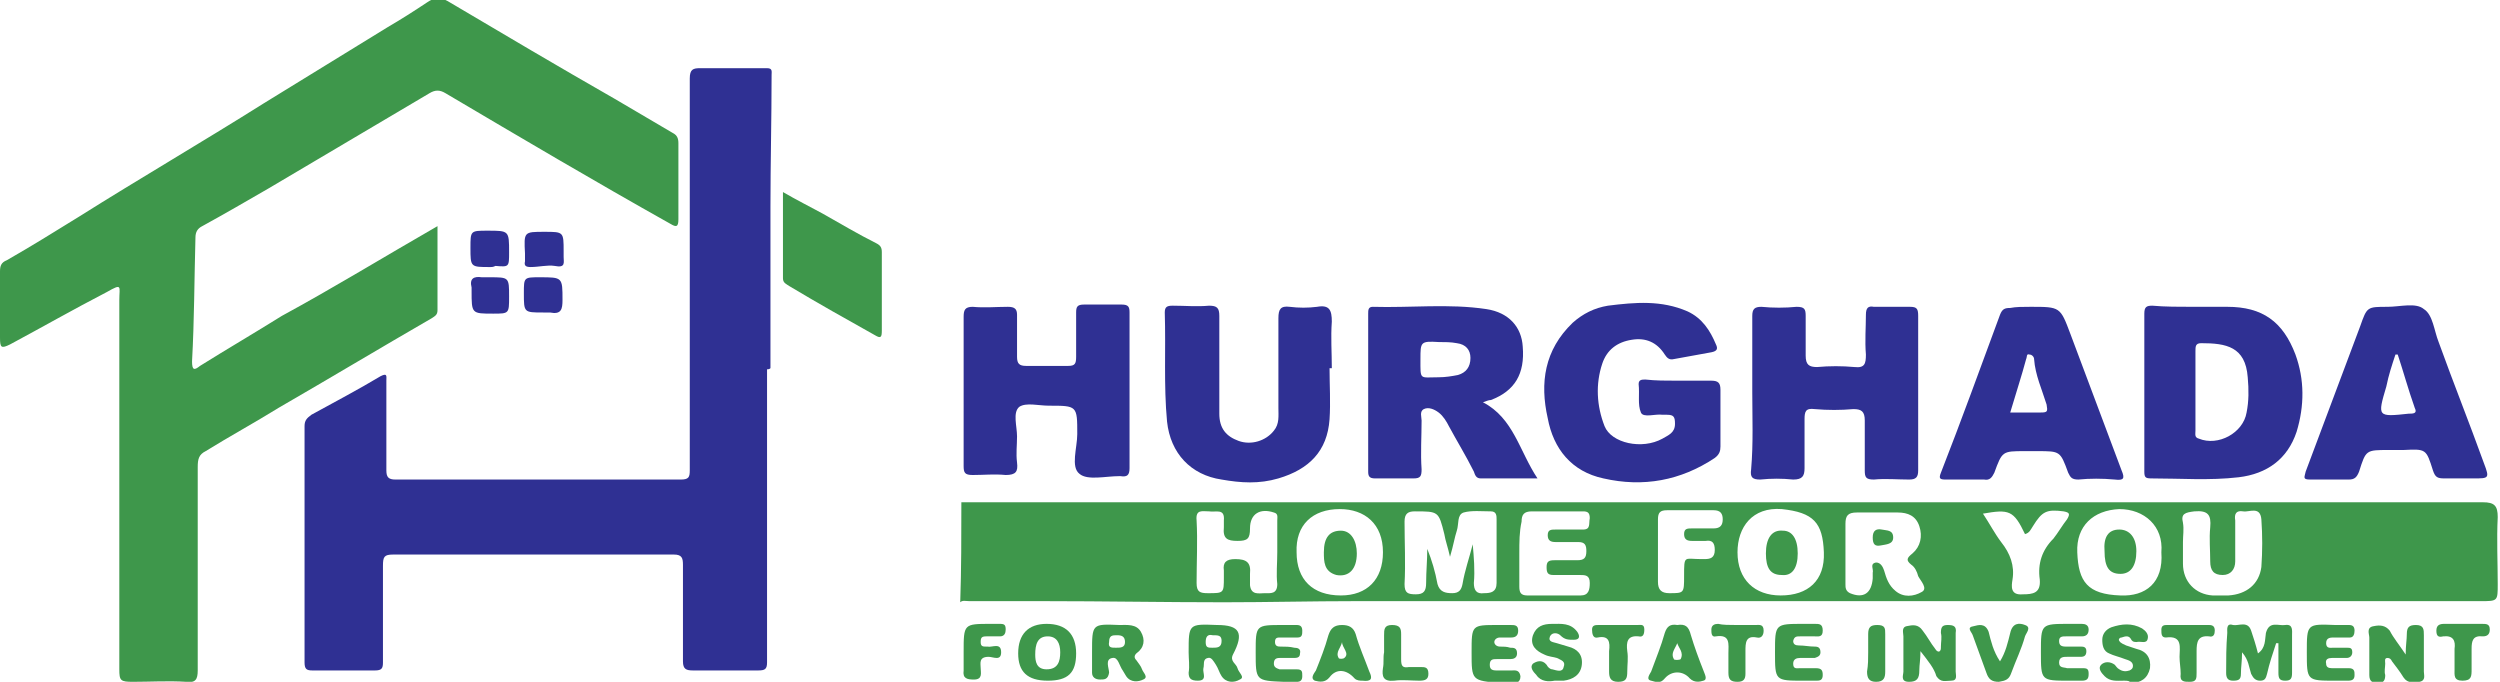 <?xml version="1.0" encoding="UTF-8"?> <svg xmlns="http://www.w3.org/2000/svg" xmlns:xlink="http://www.w3.org/1999/xlink" version="1.1" id="Layer_1" x="0px" y="0px" viewBox="0 0 220 60" style="enable-background:new 0 0 220 60;" xml:space="preserve"> <style type="text/css"> .st0{fill:#3E974B;} .st1{fill:#2F3093;} </style> <g> <path class="st0" d="M38.5,19.9c0,2.6,0,5,0,7.4c0,0.4-0.2,0.5-0.5,0.7c-4.5,2.6-9,5.3-13.5,7.9c-2.1,1.3-4.3,2.5-6.4,3.8 c-0.6,0.3-0.7,0.7-0.7,1.4c0,6,0,12,0,17.9c0,0.8-0.2,1.1-1,1c-1.6-0.1-3.2,0-4.7,0c-1.1,0-1.2-0.1-1.2-1.1c0-10.8,0-21.7,0-32.5 c0-1.2,0.3-1.5-1.1-0.7c-2.9,1.5-5.7,3.1-8.5,4.6C0.1,30.7,0,30.6,0,29.7c0-1.9,0-3.8,0-5.8c0-0.5,0.1-0.8,0.6-1 c2.1-1.2,4.2-2.5,6.3-3.8c5.4-3.4,10.9-6.6,16.3-10c3.6-2.2,7.3-4.5,10.9-6.7c1.2-0.7,2.3-1.4,3.5-2.2c0.6-0.4,1.1-0.5,1.8-0.1 c4.9,2.9,9.8,5.8,14.7,8.6c1.7,1,3.4,2,5.1,3c0.4,0.2,0.5,0.5,0.5,0.9c0,2.2,0,4.5,0,6.7c0,0.7-0.2,0.7-0.7,0.4 C52.4,16,45.8,12.1,39.2,8.2c-0.5-0.3-0.9-0.3-1.4,0c-4.7,2.8-9.5,5.6-14.2,8.4c-1.9,1.1-3.8,2.2-5.8,3.3c-0.4,0.2-0.6,0.5-0.6,1 c-0.1,3.6-0.1,7.3-0.3,10.9c0,0.8,0.2,0.8,0.7,0.4c2.4-1.5,4.8-2.9,7.2-4.4C29.4,25.3,33.8,22.6,38.5,19.9z"></path> <path class="st1" d="M67.5,32.5c0,8.6,0,17.2,0,25.8c0,0.6-0.2,0.7-0.8,0.7c-1.9,0-3.8,0-5.7,0c-0.6,0-0.9-0.1-0.9-0.8 c0-2.8,0-5.6,0-8.5c0-0.6-0.1-0.9-0.8-0.9c-8.2,0-16.5,0-24.7,0c-0.8,0-0.9,0.2-0.9,1c0,2.8,0,5.7,0,8.5c0,0.5-0.1,0.7-0.7,0.7 c-1.8,0-3.7,0-5.5,0c-0.5,0-0.7-0.1-0.7-0.7c0-6.9,0-13.9,0-20.8c0-0.5,0.2-0.7,0.6-1c2-1.1,4.1-2.2,6.1-3.4c0.6-0.3,0.5,0,0.5,0.4 c0,2.6,0,5.2,0,7.9c0,0.6,0.2,0.8,0.8,0.8c8.4,0,16.7,0,25.1,0c0.7,0,0.8-0.2,0.8-0.8c0-11.5,0-23,0-34.5c0-0.8,0.3-0.9,0.9-0.9 c2,0,3.9,0,5.9,0c0.5,0,0.4,0.3,0.4,0.6c0,3.9-0.1,7.7-0.1,11.6c0,4.7,0,9.5,0,14.2C67.7,32.5,67.6,32.5,67.5,32.5z"></path> <path class="st0" d="M68.9,16.9c1.2,0.7,2.4,1.3,3.5,1.9c1.6,0.9,3.1,1.8,4.7,2.6c0.4,0.2,0.5,0.4,0.5,0.8c0,2.3,0,4.6,0,6.9 c0,0.6-0.1,0.7-0.6,0.4c-2.5-1.4-5-2.8-7.5-4.3c-0.3-0.2-0.6-0.3-0.6-0.7C68.9,22.1,68.9,19.6,68.9,16.9z"></path> <path class="st1" d="M43.1,23.5c-1.7,0-1.7,0-1.7-1.7c0-1.5,0-1.5,1.5-1.5c1.9,0,1.9,0,1.9,1.9c0,1.3,0,1.3-1.2,1.2 C43.4,23.5,43.3,23.5,43.1,23.5z"></path> <path class="st1" d="M43.1,24.4c1.7,0,1.7,0,1.7,1.7c0,1.5,0,1.5-1.4,1.5c-1.9,0-1.9,0-1.9-2c0-0.1,0-0.2,0-0.3 c-0.2-0.8,0.2-1,0.9-0.9C42.6,24.4,42.9,24.4,43.1,24.4z"></path> <path class="st1" d="M47.8,27.5c-1.7,0-1.7,0-1.7-1.7c0-1.4,0-1.4,1.4-1.4c2,0,2,0,2,2c0,0.8-0.1,1.3-1.1,1.1 C48.3,27.5,48,27.5,47.8,27.5z"></path> <path class="st1" d="M47.9,20.4c1.7,0,1.7,0,1.7,1.7c0,0.2,0,0.3,0,0.5c0,0.5,0.2,1-0.8,0.8c-0.6-0.1-1.4,0.1-2.1,0.1 c-0.4,0-0.6-0.1-0.5-0.5c0-0.2,0-0.4,0-0.7C46.1,20.4,46.1,20.4,47.9,20.4z"></path> </g> <g> <path class="st0" d="M84.6,44.2c9.1,0,18.2,0,27.3,0c35.5,0,71,0,106.6,0c1,0,1.3,0.3,1.3,1.3c-0.1,2,0,4,0,5.9 c0,1.5,0,1.5-1.5,1.5c-5,0-9.9,0-14.9,0c-12,0-23.9,0-35.9,0c-7.2,0-14.3,0-21.5,0c-8.9,0-17.8,0-26.7,0c-3.9,0-7.7,0.1-11.6,0.1 c-5.3,0-10.6-0.1-15.9-0.1c-2.2,0-4.3,0-6.5,0c-0.3,0-0.6-0.1-0.8,0.1C84.6,50.1,84.6,47.1,84.6,44.2z M127.6,49 c-0.2-0.9-0.4-1.4-0.5-2c-0.5-2-0.5-2-2.6-2c-0.6,0-0.9,0.2-0.9,0.9c0,1.8,0.1,3.7,0,5.5c0,0.8,0.3,0.9,1,0.9c0.7,0,0.9-0.3,0.9-1 c0-1,0.1-2,0.1-3c0.4,1,0.7,2,0.9,3.1c0.2,0.7,0.7,0.8,1.3,0.8c0.6,0,0.8-0.3,0.9-0.8c0.2-1.2,0.6-2.3,0.9-3.5 c0.1,1.1,0.2,2.3,0.1,3.4c0,0.6,0.2,1,0.9,0.9c0.6,0,1.1-0.1,1.1-0.9c0-1.9,0-3.7,0-5.6c0-0.3,0-0.7-0.5-0.7 c-0.8,0-1.7-0.1-2.4,0.1c-0.6,0.2-0.4,1-0.6,1.6C128,47.3,127.9,48,127.6,49z M112.4,48.6c0-0.5,0-1,0-1.4c0-0.5,0-1,0-1.4 c0-0.3,0.1-0.6-0.3-0.7c-1.2-0.4-2.1,0.1-2.1,1.4c0,0.9-0.2,1.1-1.1,1.1c-0.9,0-1.3-0.2-1.2-1.2c0-0.2,0-0.4,0-0.6 c0.1-1.1-0.7-0.7-1.3-0.8c-0.6,0-1.2-0.2-1.1,0.8c0.1,1.8,0,3.7,0,5.5c0,0.8,0.3,0.9,1,0.9c1.4,0,1.4,0,1.4-1.4c0-0.2,0-0.4,0-0.6 c-0.1-0.7,0.2-1,1-1c1,0,1.4,0.3,1.3,1.3c0,0.3,0,0.7,0,1c0.1,0.9,0.8,0.7,1.3,0.7c0.5,0,1.1,0.1,1.1-0.8 C112.3,50.5,112.4,49.6,112.4,48.6z M162.4,48.6c0,0.9,0,1.8,0,2.7c0,0,0,0.1,0,0.1c0,0.3,0,0.6,0.4,0.8c1.2,0.5,1.9,0,2-1.3 c0-0.2,0-0.4,0-0.5c0.1-0.3-0.3-0.8,0.3-0.9c0.4,0,0.6,0.4,0.7,0.7c0.2,0.7,0.4,1.3,1,1.8c0.7,0.6,1.6,0.5,2.3,0.1 c0.6-0.3-0.1-1-0.3-1.4c-0.1-0.4-0.3-0.8-0.6-1c-0.5-0.4-0.4-0.6,0.1-1c0.7-0.6,0.9-1.5,0.6-2.4c-0.3-0.9-1-1.2-1.9-1.2 c-1.2,0-2.4,0-3.6,0c-0.8,0-1,0.3-1,1C162.4,46.9,162.4,47.7,162.4,48.6z M190.2,48.6c0.2-2.3-1.5-3.8-3.7-3.8 c-2.3,0.1-3.8,1.5-3.7,3.8c0.1,2.6,0.9,3.7,3.8,3.8C188.8,52.5,190.4,51.3,190.2,48.6z M118,52.4c2.3,0,3.7-1.4,3.7-3.8 c0-2.5-1.6-3.8-3.8-3.8c-2.4,0-3.9,1.4-3.8,3.8C114.1,51,115.5,52.4,118,52.4z M156.7,52.4c2.4,0,3.9-1.3,3.8-3.8 c-0.1-2.6-0.9-3.5-3.7-3.8c-2.6-0.2-3.9,1.6-3.9,3.8C152.9,51,154.4,52.4,156.7,52.4z M192.1,47.7c0,0.6,0,1.2,0,1.9 c0,1.6,1.1,2.7,2.6,2.8c0.5,0,1,0,1.4,0c1.6-0.1,2.7-1,2.9-2.5c0.1-1.4,0.1-2.8,0-4.2c-0.1-1.2-1.1-0.6-1.6-0.7 c-0.6-0.1-0.8,0.2-0.7,0.8c0,1.2,0,2.4,0,3.6c0,0.7-0.4,1.2-1.1,1.2c-0.8,0-1.1-0.4-1.1-1.2c0-1-0.1-2,0-3c0.1-1.1-0.2-1.5-1.4-1.4 c-0.8,0.1-1.2,0.2-1,1C192.2,46.6,192.1,47.1,192.1,47.7z M133.7,48.7C133.7,48.7,133.7,48.7,133.7,48.7c0,1,0,1.9,0,2.9 c0,0.5,0.1,0.8,0.7,0.8c1.6,0,3.2,0,4.7,0c0.7,0,0.8-0.5,0.8-1.1c0-0.7-0.4-0.7-0.9-0.7c-0.8,0-1.5,0-2.3,0c-0.5,0-0.6-0.2-0.6-0.7 c0-0.5,0.2-0.6,0.7-0.6c0.7,0,1.3,0,2,0c0.6,0,0.8-0.2,0.8-0.8c0-0.5-0.1-0.8-0.7-0.8c-0.7,0-1.3,0-2,0c-0.4,0-0.7-0.1-0.7-0.6 c0-0.5,0.3-0.5,0.7-0.5c0.8,0,1.6,0,2.4,0c0.7,0,0.5-0.5,0.6-1c0-0.5-0.2-0.6-0.6-0.6c-1.5,0-3,0-4.5,0c-0.7,0-0.9,0.3-0.9,0.9 C133.7,46.8,133.7,47.7,133.7,48.7z M174.5,45.2c0.6,0.9,1,1.7,1.6,2.5c0.8,1,1.2,2.1,1,3.3c-0.1,0.6-0.2,1.4,0.9,1.3 c0.9,0,1.6-0.1,1.5-1.3c-0.2-1.4,0.2-2.6,1.2-3.6c0.4-0.5,0.8-1.2,1.2-1.7c0.3-0.5,0.2-0.6-0.3-0.7c-1.5-0.2-1.9,0-2.7,1.3 c-0.2,0.3-0.3,0.6-0.7,0.7C177.2,44.9,176.8,44.8,174.5,45.2z M145.9,48.6C145.9,48.6,145.9,48.6,145.9,48.6c0,0.9,0,1.8,0,2.6 c0,0.7,0.3,1,1,1c1.3,0,1.3,0,1.3-1.5c0-1.9,0-1.5,1.5-1.5c0.1,0,0.2,0,0.3,0c0.5,0,0.9-0.1,0.9-0.8c0-0.6-0.2-0.9-0.8-0.8 c-0.4,0-0.8,0-1.2,0c-0.4,0-0.7-0.1-0.7-0.6c0-0.5,0.3-0.5,0.7-0.5c0.6,0,1.2,0,1.9,0c0.6,0,0.8-0.3,0.8-0.8c0-0.5-0.2-0.8-0.8-0.8 c-1.4,0-2.7,0-4.1,0c-0.6,0-0.8,0.2-0.8,0.8C145.9,46.8,145.9,47.7,145.9,48.6z"></path> <path class="st1" d="M130.5,35.4c2.7,1.4,3.2,4.3,4.8,6.7c-1.8,0-3.4,0-5,0c-0.4,0-0.5-0.3-0.6-0.6c-0.7-1.4-1.5-2.7-2.2-4 c-0.2-0.4-0.5-0.9-0.9-1.2c-0.4-0.3-0.9-0.5-1.3-0.3c-0.4,0.2-0.2,0.7-0.2,1c0,1.4-0.1,2.9,0,4.3c0,0.6-0.1,0.8-0.7,0.8 c-1.1,0-2.3,0-3.4,0c-0.5,0-0.6-0.2-0.6-0.6c0-4.6,0-9.3,0-13.9c0-0.3,0-0.6,0.4-0.6c3.3,0.1,6.7-0.3,10,0.2c2,0.3,3.1,1.6,3.2,3.3 c0.2,2.4-0.7,3.9-2.8,4.7C131,35.2,130.8,35.3,130.5,35.4z M125,31.6c0,1.9-0.1,1.6,1.6,1.6c0.6,0,1.2-0.1,1.7-0.2 c0.7-0.2,1.1-0.7,1.1-1.5c0-0.7-0.4-1.2-1.2-1.3c-0.5-0.1-1.1-0.1-1.6-0.1C125,30,125,30.1,125,31.6z"></path> <path class="st1" d="M154.2,34.5c0-2.2,0-4.5,0-6.7c0-0.6,0.2-0.8,0.8-0.8c1,0.1,2.1,0.1,3.1,0c0.7,0,0.8,0.2,0.8,0.8 c0,1.2,0,2.4,0,3.5c0,0.8,0.3,1,1,1c1.1-0.1,2.2-0.1,3.3,0c0.9,0.1,1-0.3,1-1.1c-0.1-1.2,0-2.4,0-3.5c0-0.6,0.2-0.8,0.7-0.7 c1.1,0,2.1,0,3.2,0c0.6,0,0.7,0.2,0.7,0.8c0,4.5,0,9,0,13.6c0,0.6-0.2,0.8-0.8,0.8c-1,0-2.1-0.1-3.1,0c-0.7,0-0.8-0.2-0.8-0.8 c0-1.5,0-2.9,0-4.4c0-0.8-0.3-1-1-1c-1.1,0.1-2.3,0.1-3.4,0c-0.8-0.1-0.9,0.2-0.9,0.9c0,1.4,0,2.9,0,4.3c0,0.7-0.2,1-1,1 c-1-0.1-1.9-0.1-2.9,0c-0.7,0-0.9-0.2-0.8-0.9C154.3,39,154.2,36.7,154.2,34.5C154.2,34.5,154.2,34.5,154.2,34.5z"></path> <path class="st1" d="M84.8,34.5c0-2.2,0-4.4,0-6.6c0-0.6,0.1-0.9,0.8-0.9c1,0.1,2.1,0,3.1,0c0.6,0,0.8,0.2,0.8,0.7 c0,1.2,0,2.5,0,3.7c0,0.6,0.2,0.8,0.8,0.8c1.2,0,2.5,0,3.7,0c0.6,0,0.7-0.2,0.7-0.8c0-1.3,0-2.6,0-3.9c0-0.5,0.1-0.7,0.7-0.7 c1.1,0,2.2,0,3.3,0c0.6,0,0.7,0.2,0.7,0.7c0,4.6,0,9.1,0,13.7c0,0.6-0.2,0.8-0.8,0.7c0,0-0.1,0-0.1,0c-1.2,0-2.8,0.4-3.5-0.2 c-0.8-0.6-0.2-2.3-0.2-3.5c0-2.5,0-2.5-2.5-2.5c-0.9,0-2-0.3-2.6,0.1c-0.6,0.5-0.2,1.7-0.2,2.6c0,0.8-0.1,1.5,0,2.3 c0.1,0.8-0.1,1.1-1,1.1c-1-0.1-1.9,0-2.9,0c-0.7,0-0.8-0.2-0.8-0.8C84.8,39,84.8,36.8,84.8,34.5C84.8,34.5,84.8,34.5,84.8,34.5z"></path> <path class="st1" d="M193,27c1,0,2,0,3,0c3.1,0,4.9,1.3,6,4.2c0.8,2.2,0.8,4.5,0.1,6.8c-0.8,2.4-2.6,3.7-5.1,4 c-2.6,0.3-5.1,0.1-7.7,0.1c-0.5,0-0.6-0.1-0.6-0.6c0-4.6,0-9.2,0-13.9c0-0.6,0.2-0.7,0.7-0.7C190.5,27,191.8,27,193,27z M193.2,34.4c0,1.2,0,2.3,0,3.5c0,0.3-0.1,0.6,0.3,0.7c1.7,0.7,3.9-0.5,4.2-2.3c0.2-1,0.2-2,0.1-3.1c-0.2-2.7-1.9-3-4.1-3 c-0.5,0-0.5,0.3-0.5,0.7C193.2,32.2,193.2,33.3,193.2,34.4z"></path> <path class="st1" d="M147.6,33.5c1,0,2,0,3,0c0.6,0,0.8,0.2,0.8,0.8c0,1.7,0,3.3,0,5c0,0.4-0.1,0.7-0.5,1c-3,2-6.3,2.6-9.8,1.8 c-2.8-0.6-4.4-2.6-4.9-5.3c-0.7-3.1-0.3-6,2.2-8.4c0.9-0.8,1.9-1.3,3.1-1.5c2.4-0.3,4.7-0.5,7,0.5c1.3,0.6,2,1.7,2.5,2.9 c0.2,0.4,0.1,0.6-0.4,0.7c-1.1,0.2-2.2,0.4-3.3,0.6c-0.4,0.1-0.6-0.1-0.8-0.4c-0.7-1.1-1.7-1.5-2.9-1.3c-1.3,0.2-2.2,0.9-2.6,2.1 c-0.6,1.8-0.5,3.7,0.2,5.5c0.6,1.5,3.3,2.1,5.1,1.1c0.5-0.3,1.1-0.5,1.1-1.3c0-0.6-0.1-0.8-0.7-0.8c-0.1,0-0.3,0-0.4,0 c-0.6-0.1-1.7,0.3-1.9-0.2c-0.3-0.7-0.1-1.6-0.2-2.5c0-0.4,0.3-0.4,0.6-0.4C145.7,33.5,146.6,33.5,147.6,33.5 C147.6,33.5,147.6,33.5,147.6,33.5z"></path> <path class="st1" d="M117,32.4c0,1.5,0.1,3,0,4.5c-0.2,2.8-1.8,4.4-4.5,5.2c-1.7,0.5-3.3,0.4-5,0.1c-2.7-0.4-4.5-2.3-4.8-5.1 c-0.3-3.2-0.1-6.4-0.2-9.6c0-0.5,0.2-0.6,0.7-0.6c1.1,0,2.1,0.1,3.2,0c0.7,0,0.9,0.2,0.9,0.9c0,2.9,0,5.7,0,8.6 c0,1.3,0.6,2,1.7,2.4c1.1,0.4,2.4,0,3.1-0.9c0.5-0.6,0.4-1.3,0.4-2c0-2.6,0-5.3,0-7.9c0-0.8,0.2-1.1,1-1c0.8,0.1,1.6,0.1,2.4,0 c1.1-0.2,1.3,0.3,1.3,1.3c-0.1,1.4,0,2.7,0,4.1C117.1,32.4,117,32.4,117,32.4z"></path> <path class="st1" d="M210.9,39.6c-0.2,0-0.4,0-0.7,0c-2,0-2,0-2.6,1.9c-0.2,0.5-0.4,0.7-0.9,0.7c-1.1,0-2.3,0-3.4,0 c-0.7,0-0.5-0.2-0.4-0.7c1.6-4.3,3.2-8.5,4.8-12.8c0.6-1.7,0.6-1.7,2.4-1.7c1.1,0,2.5-0.4,3.2,0.2c0.8,0.5,0.9,1.9,1.3,2.9 c1.3,3.6,2.7,7.1,4,10.7c0.5,1.3,0.4,1.3-0.9,1.3c-0.9,0-1.8,0-2.6,0c-0.6,0-0.8-0.1-1-0.7c-0.6-1.9-0.6-1.9-2.6-1.8 C211.3,39.6,211.1,39.6,210.9,39.6z M211,31.2c-0.1,0-0.2,0-0.2,0c-0.3,0.9-0.6,1.8-0.8,2.8c-0.8,2.7-0.8,2.7,2,2.4 c0,0,0.1,0,0.1,0c0.4,0,0.6-0.1,0.4-0.5C211.9,34.2,211.5,32.7,211,31.2z"></path> <path class="st1" d="M178.7,27c2.6,0,2.6,0,3.5,2.4c1.5,4,3,8,4.5,12c0.3,0.7,0.2,0.9-0.6,0.8c-1.1-0.1-2.2-0.1-3.2,0 c-0.6,0-0.7-0.2-0.9-0.6c-0.7-1.9-0.7-1.9-2.7-1.9c-0.4,0-0.7,0-1.1,0c-2,0-2,0-2.7,1.9c-0.2,0.4-0.4,0.7-0.9,0.6 c-1.1,0-2.3,0-3.4,0c-0.5,0-0.6-0.1-0.4-0.6c1.8-4.6,3.5-9.3,5.2-13.9c0.2-0.5,0.4-0.6,0.9-0.6C177.4,27,178,27,178.7,27z M176.9,36.3c1,0,1.9,0,2.7,0c0.6,0,0.6-0.1,0.5-0.7c-0.4-1.3-1-2.6-1.1-4c0-0.2-0.2-0.4-0.4-0.4c-0.3-0.1-0.2,0.2-0.3,0.4 C177.9,33.1,177.4,34.6,176.9,36.3z"></path> <path class="st0" d="M200.3,56.6c-0.3,0.9-0.6,1.8-0.8,2.7c-0.1,0.4-0.2,0.6-0.6,0.6c-0.4,0-0.6-0.2-0.8-0.6 c-0.2-0.6-0.2-1.2-0.8-1.9c0,0.8-0.1,1.3-0.1,1.9c0,0.5-0.2,0.6-0.7,0.6c-0.5,0-0.6-0.3-0.6-0.7c0-1.2,0-2.3,0.1-3.5 c0-0.3-0.1-0.9,0.5-0.7c0.5,0.1,1.3-0.4,1.6,0.5c0.2,0.6,0.4,1.2,0.6,2c0.7-0.5,0.6-1.2,0.7-1.8c0.3-1.1,1.1-0.6,1.7-0.7 c0.7-0.1,0.6,0.5,0.6,0.9c0,1.1,0,2.2,0,3.3c0,0.5-0.1,0.7-0.6,0.7c-0.5,0-0.6-0.2-0.6-0.7c0-0.9,0-1.7,0-2.6 C200.3,56.6,200.3,56.6,200.3,56.6z"></path> <path class="st0" d="M211.7,57.6c0-0.8,0.1-1.3,0.1-1.8c0-0.6,0.2-0.8,0.8-0.8c0.7,0,0.7,0.4,0.7,0.9c0,1.1,0,2.1,0,3.2 c0,0.3,0.2,0.8-0.4,0.9c-0.5,0-1,0.2-1.4-0.4c-0.3-0.5-0.7-1-1-1.4c-0.1-0.2-0.2-0.3-0.4-0.3c-0.3,0-0.2,0.3-0.2,0.5 c0,0.3-0.1,0.7,0,1c0,0.4-0.1,0.7-0.6,0.7c-0.5,0-0.8-0.1-0.8-0.7c0-1.1,0-2.2,0-3.3c0-0.3-0.3-0.9,0.4-1c0.5-0.1,1-0.1,1.4,0.4 C210.6,56.1,211.1,56.7,211.7,57.6z"></path> <path class="st0" d="M169,57.3c0,0.8-0.1,1.2-0.1,1.7c0,0.7-0.2,1-0.9,1c-0.8,0-0.5-0.6-0.5-0.9c0-1,0-2.1,0-3.1 c0-0.3-0.2-0.8,0.3-0.9c0.5-0.1,1-0.2,1.4,0.4c0.4,0.5,0.7,1.1,1.1,1.6c0.1,0.2,0.3,0.3,0.4,0.2c0.1-0.1,0.1-0.2,0.1-0.4 c0-0.4,0.1-0.8,0-1.2c0-0.5,0.1-0.7,0.6-0.7c0.5,0,0.8,0.1,0.7,0.7c0,1.1,0,2.3,0,3.4c0,0.3,0.2,0.8-0.4,0.8 c-0.5,0-0.9,0.2-1.3-0.4C170.2,58.8,169.7,58.2,169,57.3z"></path> <path class="st0" d="M96.1,57.4c0-2.5,0-2.5,2.4-2.4c0.7,0,1.5-0.1,1.9,0.6c0.4,0.7,0.3,1.4-0.4,1.9c-0.2,0.2-0.2,0.4,0,0.6 c0.2,0.3,0.4,0.5,0.5,0.8c0.1,0.3,0.6,0.7,0.1,0.9c-0.4,0.2-1.1,0.3-1.5-0.3c-0.1-0.2-0.2-0.3-0.3-0.5c-0.3-0.4-0.4-1.2-0.9-1.1 c-0.7,0.1-0.3,0.9-0.3,1.3c-0.1,0.6-0.4,0.6-0.8,0.6c-0.4,0-0.7-0.2-0.7-0.6C96.1,58.7,96.1,58,96.1,57.4z M98.2,57 c0.4,0,0.8,0,0.8-0.5c0-0.5-0.3-0.6-0.7-0.6c-0.4,0-0.7,0-0.7,0.6C97.5,57,97.8,57,98.2,57z"></path> <path class="st0" d="M104.6,57.4c0-2.5,0-2.5,2.5-2.4c2,0,2.4,0.7,1.4,2.6c-0.3,0.6,0.3,0.8,0.4,1.2c0.1,0.4,0.7,0.8,0.2,1 c-0.5,0.3-1.2,0.3-1.6-0.3c-0.2-0.3-0.3-0.7-0.5-1c-0.2-0.3-0.4-0.7-0.7-0.6c-0.5,0.1-0.3,0.6-0.4,0.9c-0.1,0.4,0.4,1.1-0.5,1.1 c-0.6,0-0.8-0.2-0.8-0.7C104.7,58.6,104.6,58,104.6,57.4z M106.7,55.9c-0.4-0.1-0.6,0.1-0.6,0.6c0,0.5,0.2,0.5,0.6,0.5 c0.4,0,0.8,0,0.8-0.6C107.5,55.9,107.2,55.9,106.7,55.9z"></path> <path class="st0" d="M129.5,57.4c0-2.4,0-2.4,2.3-2.4c0.4,0,0.7,0,1.1,0c0.4,0,0.7,0,0.7,0.5c0,0.4-0.2,0.6-0.6,0.6 c-0.3,0-0.7,0-1,0c-0.3,0-0.5,0.2-0.5,0.4c0,0.2,0.2,0.4,0.5,0.4c0.3,0,0.6,0,0.9,0.1c0.3,0,0.6,0,0.6,0.5c0,0.4-0.3,0.5-0.6,0.5 c-0.4,0-0.8,0-1.2,0c-0.3,0-0.6,0-0.6,0.5c0,0.4,0.2,0.5,0.6,0.5c0.4,0,0.9,0,1.3,0c0.3,0,0.7-0.1,0.8,0.5c0,0.6-0.4,0.6-0.8,0.6 c-0.3,0-0.6,0-0.9,0C129.5,59.9,129.5,59.9,129.5,57.4z"></path> <path class="st0" d="M203,57.4c0-2.5,0-2.5,2.5-2.4c0.4,0,0.8,0,1.2,0c0.3,0,0.5,0.1,0.5,0.5c0,0.3-0.1,0.6-0.4,0.6 c-0.5,0-1,0-1.4,0c-0.3,0-0.7,0-0.7,0.5c0,0.5,0.4,0.4,0.6,0.4c0.4,0,0.8,0,1.2,0c0.3,0,0.5,0,0.5,0.4c0,0.3-0.2,0.5-0.5,0.5 c-0.4,0-0.9,0-1.3,0c-0.3,0-0.6,0.1-0.5,0.5c0,0.3,0.2,0.4,0.5,0.4c0.5,0,1,0,1.5,0c0.5,0,0.5,0.3,0.5,0.6c0,0.4-0.2,0.5-0.6,0.5 c-0.4,0-0.7,0-1.1,0C203,59.9,203,59.9,203,57.4z"></path> <path class="st0" d="M110.5,57.4c0-2.4,0-2.4,2.4-2.4c0.4,0,0.8,0,1.2,0c0.3,0,0.5,0.1,0.5,0.5c0,0.3,0,0.6-0.4,0.6 c-0.5,0-1,0-1.5,0c-0.3,0-0.5,0-0.5,0.4c0,0.4,0.3,0.4,0.5,0.4c0.4,0,0.8,0,1.2,0.1c0.3,0,0.6,0.1,0.5,0.5c0,0.4-0.3,0.4-0.6,0.4 c-0.4,0-0.8,0-1.2,0c-0.3,0-0.5,0.1-0.5,0.5c0,0.3,0.2,0.4,0.5,0.5c0.5,0,1,0,1.5,0c0.5,0,0.5,0.2,0.5,0.6c0,0.4-0.2,0.5-0.5,0.5 c-0.4,0-0.7,0-1.1,0C110.5,59.9,110.5,59.9,110.5,57.4z"></path> <path class="st0" d="M92.2,59.9c-1.8,0-2.6-0.8-2.6-2.4c0-1.7,0.9-2.6,2.5-2.6c1.7,0,2.6,0.9,2.6,2.6C94.7,59.2,94,59.9,92.2,59.9z M91.1,57.6c0,0.6,0.1,1.3,1,1.3c1,0,1.2-0.7,1.2-1.5c0-0.8-0.3-1.4-1.1-1.4C91.3,56,91.1,56.7,91.1,57.6z"></path> <path class="st0" d="M156.2,57.4c0-2.5,0-2.5,2.5-2.5c0.3,0,0.7,0,1,0c0.4,0,0.7,0,0.7,0.6c0,0.6-0.4,0.5-0.7,0.5 c-0.4,0-0.9,0-1.3,0c-0.3,0-0.5,0-0.6,0.4c0,0.3,0.2,0.4,0.5,0.4c0.5,0,0.9,0.1,1.4,0.1c0.3,0,0.5,0.1,0.5,0.5 c0,0.3-0.2,0.4-0.5,0.5c-0.4,0-0.9,0-1.3,0c-0.3,0-0.6,0.1-0.6,0.5c0,0.5,0.3,0.4,0.6,0.4c0.5,0,1,0,1.4,0c0.5,0,0.6,0.2,0.6,0.6 c0,0.5-0.3,0.5-0.6,0.5c-0.4,0-0.7,0-1.1,0C156.2,59.9,156.2,59.9,156.2,57.4z"></path> <path class="st0" d="M179.6,57.4c0-2.5,0-2.5,2.5-2.5c0.4,0,0.7,0,1.1,0c0.3,0,0.6,0.1,0.6,0.5c0,0.4-0.2,0.6-0.6,0.6 c-0.5,0-1,0-1.4,0c-0.3,0-0.6,0-0.6,0.4c0,0.4,0.2,0.5,0.6,0.5c0.4,0,0.9,0,1.3,0c0.2,0,0.5,0,0.5,0.4c0,0.4-0.2,0.5-0.5,0.5 c-0.4,0-0.8,0-1.2,0c-0.3,0-0.7,0-0.7,0.5c0,0.5,0.4,0.4,0.7,0.5c0.5,0,1,0,1.4,0c0.4,0,0.5,0.1,0.5,0.5c0,0.4-0.1,0.6-0.6,0.6 c-0.4,0-0.7,0-1.1,0C179.6,59.9,179.6,59.9,179.6,57.4z"></path> <path class="st0" d="M136.8,59.9c-0.5,0.1-1.2,0.1-1.6-0.5c-0.3-0.3-0.6-0.7-0.3-1c0.3-0.2,0.8-0.4,1.2,0.1 c0.1,0.2,0.3,0.4,0.5,0.4c0.4,0.1,0.9,0.3,1-0.2c0.2-0.5-0.2-0.6-0.6-0.8c-0.3-0.1-0.7-0.1-1.1-0.3c-0.7-0.3-1.3-0.8-1-1.7 c0.3-0.8,0.9-1,1.7-1c0.8,0,1.6-0.1,2.2,0.7c0.2,0.3,0.3,0.7-0.3,0.7c-0.5,0-0.8,0-1.2-0.4c-0.2-0.2-0.7-0.3-0.9,0.1 c-0.2,0.5,0.3,0.5,0.6,0.6c0.3,0.1,0.7,0.2,1,0.3c0.8,0.2,1.3,0.7,1.2,1.6c-0.1,0.9-0.8,1.3-1.6,1.4 C137.4,59.9,137.2,59.9,136.8,59.9z"></path> <path class="st0" d="M186.9,59.9c-0.6,0-1.2,0.1-1.7-0.4c-0.3-0.3-0.6-0.7-0.3-1c0.3-0.3,0.8-0.3,1.2,0c0.1,0.1,0.2,0.3,0.4,0.4 c0.3,0.2,0.6,0.2,0.9,0.1c0.2-0.1,0.3-0.2,0.3-0.4c0-0.4-0.4-0.5-0.7-0.6c-0.5-0.2-1-0.3-1.4-0.5c-0.5-0.2-0.6-0.7-0.6-1.2 c0-0.5,0.3-0.9,0.8-1.1c0.9-0.3,1.8-0.4,2.7,0.1c0.3,0.2,0.6,0.5,0.5,0.9c-0.1,0.5-0.6,0.2-1,0.3c-0.3,0-0.4-0.1-0.5-0.3 c-0.2-0.3-0.5-0.2-0.8-0.1c-0.2,0-0.3,0.2-0.2,0.3c0.1,0.2,0.4,0.3,0.6,0.4c0.3,0.1,0.6,0.2,0.9,0.3c0.9,0.2,1.3,0.8,1.2,1.7 c-0.2,0.9-0.8,1.3-1.7,1.3C187.4,59.9,187.2,59.9,186.9,59.9z"></path> <path class="st0" d="M119.9,59.9c-0.2,0-0.5,0-0.7-0.2c-0.7-0.8-1.6-0.9-2.2-0.1c-0.4,0.5-0.9,0.4-1.3,0.3 c-0.4-0.2-0.1-0.6,0.1-0.9c0.4-1,0.8-2,1.1-3.1c0.2-0.6,0.5-0.9,1.2-0.9c0.6,0,1,0.2,1.2,0.8c0.3,1.1,0.8,2.2,1.2,3.3 C120.8,59.7,120.7,60,119.9,59.9z M118.1,56.5c-0.1,0.5-0.6,0.9-0.3,1.4c0,0.1,0.4,0.1,0.5,0C118.8,57.5,118.1,57,118.1,56.5z"></path> <path class="st0" d="M147.6,55c0.7-0.1,1,0.1,1.2,0.9c0.3,1,0.7,2.1,1.1,3.1c0.1,0.3,0.4,0.8,0,0.9c-0.3,0.1-0.8,0.2-1.2-0.2 c-0.6-0.7-1.6-0.7-2.2,0c-0.4,0.5-0.8,0.3-1.2,0.2c-0.5-0.1-0.1-0.6,0-0.8c0.4-1.1,0.9-2.3,1.2-3.4C146.7,55.1,147,54.9,147.6,55z M147.6,56.6c-0.2,0.5-0.6,0.9-0.3,1.4c0,0.1,0.5,0.1,0.6,0C148.2,57.4,147.7,57,147.6,56.6z"></path> <path class="st0" d="M176,58.2c0.5-0.8,0.7-1.7,0.9-2.5c0.2-0.9,0.8-0.9,1.3-0.7c0.6,0.2,0.1,0.7,0,1c-0.3,1.1-0.8,2.1-1.2,3.2 c-0.2,0.6-0.5,0.7-1.1,0.8c-0.6,0-0.9-0.2-1.1-0.8c-0.4-1.1-0.8-2.2-1.2-3.3c-0.1-0.3-0.6-0.7,0.1-0.8c0.4-0.1,1-0.3,1.3,0.5 C175.2,56.4,175.4,57.3,176,58.2z"></path> <path class="st0" d="M84.8,57.4c0-2.5,0-2.5,2.4-2.5c0.3,0,0.5,0,0.8,0c0.4,0,0.5,0.1,0.5,0.5c0,0.3-0.1,0.6-0.5,0.6 c-0.4,0-0.8,0-1.2,0c-0.4,0-0.5,0.1-0.5,0.5c0,0.4,0.2,0.4,0.5,0.4c0,0,0.1,0,0.1,0c0.4,0.1,1.2-0.4,1.2,0.5c0,0.8-0.7,0.4-1.1,0.4 c-0.9,0-0.7,0.6-0.7,1c0,0.4,0.2,1-0.6,1c-0.6,0-1-0.1-0.9-0.8C84.8,58.5,84.8,58,84.8,57.4z"></path> <path class="st0" d="M152.8,55c0.6,0,1.1,0,1.7,0c0.3,0,0.7-0.1,0.7,0.5c0,0.4-0.2,0.7-0.6,0.6c-1-0.2-1,0.5-1,1.2c0,0.7,0,1.3,0,2 c0,0.5-0.2,0.7-0.7,0.7c-0.6,0-0.8-0.2-0.8-0.8c0-0.5,0-1.1,0-1.7c0-0.8,0.2-1.7-1.1-1.5c-0.4,0.1-0.4-0.3-0.4-0.6 c0-0.4,0.3-0.5,0.6-0.5C151.6,55,152.2,55,152.8,55C152.8,55,152.8,55,152.8,55z"></path> <path class="st0" d="M192.6,55c0.6,0,1.2,0,1.8,0c0.4,0,0.5,0.2,0.5,0.5c0,0.3-0.1,0.6-0.5,0.5c-1-0.1-1.1,0.5-1.1,1.3 c0,0.6,0,1.2,0,1.9c0,0.5,0,0.8-0.6,0.8c-0.5,0-0.9,0-0.8-0.7c0-0.5-0.1-1-0.1-1.5c0-0.8,0.3-1.9-1.2-1.7c-0.4,0-0.4-0.3-0.4-0.7 c0-0.4,0.3-0.4,0.5-0.4C191.3,55,191.9,55,192.6,55C192.6,55,192.6,55,192.6,55z"></path> <path class="st0" d="M216,58c0-0.3,0-0.6,0-0.9c0.1-0.7-0.1-1.2-1-1.1c-0.4,0.1-0.6,0-0.6-0.5c0-0.5,0.3-0.6,0.7-0.6 c1.1,0,2.2,0,3.3,0c0.4,0,0.7,0,0.7,0.5c0,0.4-0.2,0.6-0.6,0.6c-0.9-0.1-1,0.4-1,1.1c0,0.6,0,1.2,0,1.8c0,0.6,0,1-0.8,1 c-0.8,0-0.7-0.5-0.7-1C216,58.6,216,58.3,216,58C216,58,216,58,216,58z"></path> <path class="st0" d="M142.5,55c0.5,0,1.1,0,1.6,0c0.3,0,0.6-0.1,0.6,0.4c0,0.4-0.1,0.7-0.5,0.6c-1-0.1-1.1,0.5-1,1.3 c0.1,0.6,0,1.2,0,1.8c0,0.6-0.1,0.9-0.8,0.9c-0.7,0-0.8-0.4-0.8-0.9c0-0.6,0-1.2,0-1.8c0.1-0.8,0-1.4-1-1.2 c-0.4,0.1-0.5-0.3-0.5-0.7c0-0.4,0.3-0.4,0.6-0.4C141.3,55,141.9,55,142.5,55C142.5,55,142.5,55,142.5,55z"></path> <path class="st0" d="M121.8,57.4c0-0.5,0-1,0-1.5c0-0.5,0-0.9,0.7-0.9c0.7,0,0.8,0.3,0.8,0.8c0,0.7,0,1.5,0,2.2 c0,0.6,0.1,0.8,0.7,0.7c0.3,0,0.7,0,1,0c0.4,0,0.7,0,0.7,0.6c0,0.5-0.3,0.6-0.8,0.6c-0.7,0-1.5-0.1-2.2,0c-1,0.1-1.1-0.4-1-1.1 C121.8,58.3,121.7,57.9,121.8,57.4C121.8,57.4,121.8,57.4,121.8,57.4z"></path> <path class="st0" d="M164.4,57.4c0-0.5,0-1.1,0-1.6c0-0.6,0.2-0.8,0.8-0.8c0.7,0,0.7,0.3,0.7,0.8c0,1.1,0,2.2,0,3.3 c0,0.5-0.1,0.9-0.8,0.9c-0.6,0-0.8-0.3-0.8-0.9C164.4,58.5,164.4,58,164.4,57.4C164.4,57.4,164.4,57.4,164.4,57.4z"></path> <path class="st0" d="M165.6,46.6c0.4,0.1,1,0,1,0.7c0,0.6-0.6,0.6-1.1,0.7c-0.5,0.1-0.7-0.1-0.7-0.7 C164.8,46.7,165.1,46.5,165.6,46.6z"></path> <path class="st0" d="M186.5,46.6c0.9,0,1.5,0.7,1.5,1.9c0,1.3-0.5,2-1.4,2c-1,0-1.4-0.6-1.4-2C185.1,47.3,185.5,46.6,186.5,46.6z"></path> <path class="st0" d="M116.5,48.6c0-1.3,0.5-1.9,1.5-1.9c0.9,0,1.4,0.9,1.4,2c0,1.4-0.7,2.1-1.8,1.9 C116.5,50.3,116.5,49.4,116.5,48.6z"></path> <path class="st0" d="M158.2,48.7c0,1.3-0.5,2-1.4,1.9c-1,0-1.4-0.6-1.4-1.9c0-1.3,0.5-2.1,1.5-2C157.7,46.7,158.2,47.4,158.2,48.7z "></path> </g> </svg> 